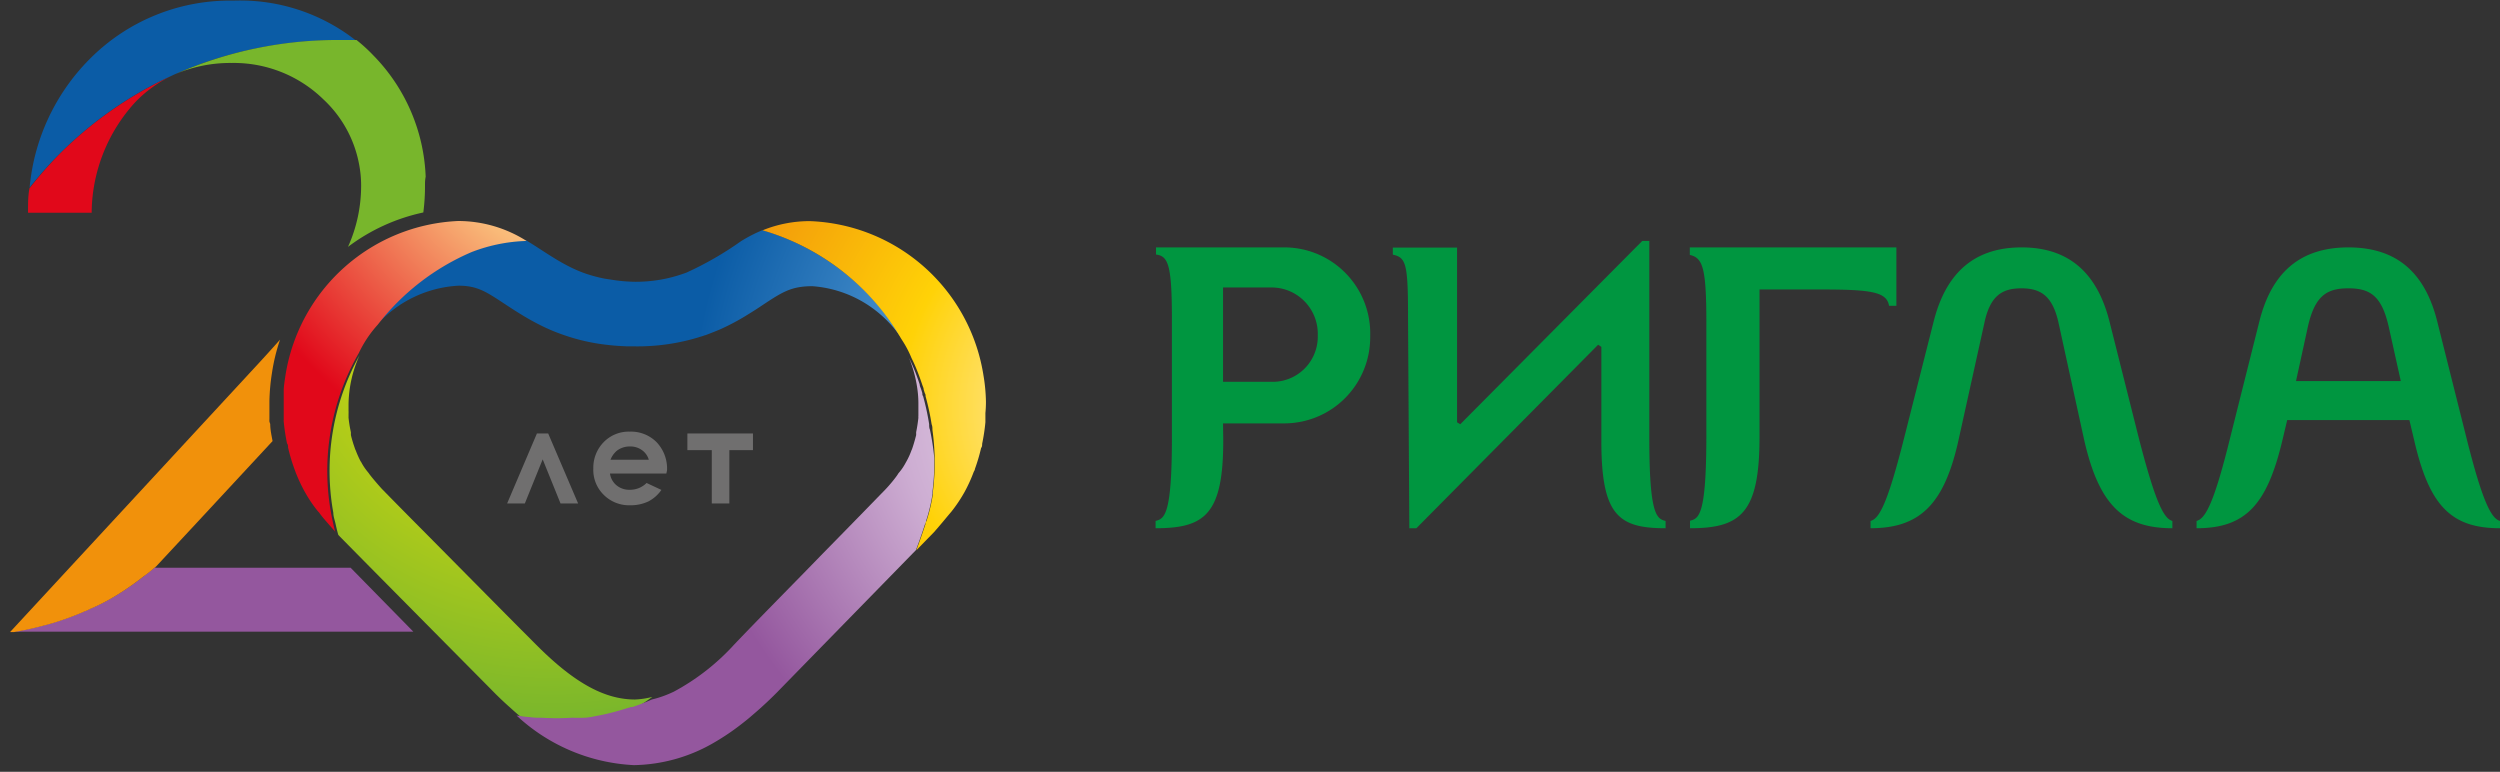 <svg width="149" height="46" viewBox="0 0 149 46" fill="none" xmlns="http://www.w3.org/2000/svg"><rect x="0" y="0" width="149" height="46" fill="#333333" stroke="none"/><path d="M124.217 26.223l-1.526-6.971c-.359-1.647-1.09-2.068-2.218-2.068s-1.859.421-2.205 2.068l-1.539 6.97c-.846 3.83-2.295 5.26-5.244 5.26v-.433c.526-.141 1.013-1.047 2-4.941l1.757-6.933c.679-2.694 2.231-4.43 5.244-4.43s4.564 1.737 5.243 4.43l1.744 6.933c.987 3.83 1.487 4.8 2 4.94v.435c-2.91 0-4.372-1.367-5.256-5.26zm-48.456-9.089h-2.868v5.621h2.868a2.68 2.68 0 001.988-.783 2.696 2.696 0 00.79-1.99 2.766 2.766 0 00-1.695-2.638 2.747 2.747 0 00-1.083-.21zm-2.855 9.112c0 4.402-1.089 5.237-4.033 5.237v-.437c.537-.128.973-.372.973-4.967V19.02c0-3.221-.218-3.76-.948-3.85v-.424h7.542a5.11 5.11 0 013.744 1.52 5.135 5.135 0 011.48 3.768 5.144 5.144 0 01-1.513 3.709 5.121 5.121 0 01-3.711 1.49h-3.547l.013 1.013zm70.975-.023l-.282-1.188h-7.282l-.282 1.188c-.908 3.83-2.175 5.26-5.119 5.26v-.434c.525-.141 1.037-1.047 1.997-4.941l1.74-6.933c.704-2.834 2.342-4.43 5.311-4.43 2.97 0 4.595 1.596 5.299 4.43l1.74 6.933c.96 3.83 1.485 4.8 1.997 4.94v.435c-2.944 0-4.223-1.367-5.119-5.26zm-1.523-6.792c-.423-1.826-1.127-2.247-2.394-2.247-1.267 0-1.983.421-2.406 2.247l-.716 3.28h6.245l-.729-3.28zm-58.439-.419c0-3.22-.09-3.668-.906-3.834v-.421h3.828V25.17l.191.115L97.878 14.36h.421v11.743c0 4.574.434 4.817.97 4.945v.435c-2.807 0-3.828-.767-3.828-5.188v-5.622l-.191-.128-10.834 10.938h-.42l-.077-12.471zm16.793-4.267h12.312v3.48h-.436c-.141-.818-1.013-.972-4.027-.972h-3.694v8.791c0 4.53-1.115 5.439-4.142 5.439v-.448c.551-.128.974-.384.974-5.119v-6.705c0-3.314-.23-3.839-.987-4.018v-.448z" fill="#009640"/><path d="M49.826 15.878a14.25 14.25 0 00-4.386-2.159 8.64 8.64 0 00-1.29.665 19.671 19.671 0 01-3.253 1.87l-.11.038a8.533 8.533 0 01-2.994.501 9.433 9.433 0 01-1.407-.133 6.528 6.528 0 01-.72-.133 8.597 8.597 0 01-.89-.266 8.281 8.281 0 01-1.064-.485c-.837-.446-1.564-.978-2.346-1.447a9.879 9.879 0 00-3.26.657 14.074 14.074 0 00-5.613 4.341 7.034 7.034 0 014.84-2.3c1.133 0 1.665.376 2.798 1.12.329.218.68.445 1.071.68.391.235.735.422 1.15.626.35.17.71.322 1.079.453.898.329 1.832.547 2.783.65.375.047.782.07 1.165.086h.383a12.504 12.504 0 004.245-.657.998.998 0 00.141-.047c.266-.102.524-.204.782-.313a13.593 13.593 0 001.626-.869c.329-.203.626-.39.9-.578 1.125-.743 1.657-1.088 2.798-1.119h.188c1.32.1 2.584.575 3.643 1.369a7.217 7.217 0 011.634 1.713 14.024 14.024 0 00-3.893-4.263z" fill="url(#paint0_radial)"/><path d="M37.848 41.691c-1.876 0-3.721-1.063-5.997-3.371l-.781-.782-1.087-1.095-4.762-4.811a383.215 383.215 0 01-2.47-2.503c-.344-.383-.68-.782-.782-.939l-.07-.086a3.461 3.461 0 01-.344-.508.445.445 0 00-.063-.102 5.855 5.855 0 01-.29-.65.682.682 0 01-.054-.132 7.864 7.864 0 01-.235-.782v-.172a7.34 7.34 0 01-.14-.861v-.219a1.917 1.917 0 000-.203v-.384a7.277 7.277 0 01.657-2.918 14.14 14.14 0 00-1.564 9.387c0 .22.086.438.133.657.047.22.101.446.164.665.696.72 9.116 9.215 9.116 9.215a19.4 19.4 0 001.157 1.103c.188.172.391.352.587.516.39.055.781.094 1.204.117h.328a15.48 15.48 0 001.704 0c.063-.003.126-.003.188 0h.539c.305 0 .595-.078.884-.133a8.4 8.4 0 00.782-.18c.406-.101.782-.226 1.18-.351h.102c.325-.197.64-.408.946-.634a4.96 4.96 0 01-1.032.156z" fill="url(#paint1_radial)"/><path d="M55.682 27.306v.274a13.14 13.14 0 01-.102 1.682v.156a9.885 9.885 0 01-.39 1.643c0 .039 0 .11-.055.164-.118.368-.321.97-.548 1.565l-8.06 8.252a22.603 22.603 0 01-1.666 1.565 10.63 10.63 0 01-.54.446c-.531.425-1.093.812-1.68 1.157a9.785 9.785 0 01-4.863 1.392 11.052 11.052 0 01-6.99-2.956c.391.062.782.101 1.196.133h.337a13.84 13.84 0 001.704 0c.062-.004.125-.004.188 0h.539c.297 0 .586-.07.883-.126.298-.054.532-.109.782-.172.407-.101.782-.219 1.189-.344h.093c.391-.13.775-.279 1.15-.446a6.472 6.472 0 001.313-.469 13.467 13.467 0 003.597-2.808c1.563-1.643 3.573-3.661 5.27-5.413 1.907-1.94 3.455-3.536 3.736-3.825.282-.29.68-.782.782-.97l.094-.11c.125-.156.235-.323.329-.5l.062-.11c.114-.205.211-.42.29-.641a.967.967 0 00.054-.133c.078-.227.157-.5.227-.782v-.173a9.22 9.22 0 00.133-.86.59.59 0 010-.117v-.806a6.528 6.528 0 00-.094-1.01 7.609 7.609 0 00-.461-1.626c.117.235.226.485.328.735.102.25.211.555.305.837 0 .102.055.196.086.29l.07.226c0 .063 0 .126.047.188.151.548.272 1.104.36 1.666 0 .11 0 .22.047.329.12.56.207 1.127.258 1.697z" fill="url(#paint2_radial)"/><path d="M31.382 14.36a9.879 9.879 0 00-3.26.658 14.074 14.074 0 00-5.613 4.34 6.906 6.906 0 00-1.119 1.675 14.086 14.086 0 00-1.563 10.028c.047.227.101.446.156.673v-.04c-.367-.422-.782-.876-.954-1.134l-.093-.101a7.816 7.816 0 01-.728-1.072l-.054-.094a9.648 9.648 0 01-.548-1.181l-.07-.196c-.148-.406-.27-.822-.367-1.243 0-.086 0-.165-.063-.25a11.958 11.958 0 01-.196-1.291.894.894 0 010-.141v-1.729c0-.211.063-.626.11-.93a10.905 10.905 0 0110.281-9.16 7.6 7.6 0 014.081 1.188z" fill="url(#paint3_radial)"/><path d="M58.73 24.608v.555c-.04.433-.106.864-.194 1.29 0 .087 0 .165-.063.251-.097.422-.22.837-.368 1.244 0 .07-.054.133-.078.195a9.06 9.06 0 01-.54 1.181l-.054.094a8.567 8.567 0 01-.727 1.072l-.086.102c-.219.258-.586.711-.962 1.134l-1.047 1.072c.226-.603.43-1.205.547-1.565 0-.055 0-.125.055-.164a9.886 9.886 0 00.39-1.643v-.156c.07-.558.105-1.12.102-1.682v-.274a13.913 13.913 0 00-.133-1.697c0-.11 0-.22-.047-.329a15.038 15.038 0 00-.36-1.666c0-.063 0-.125-.046-.188l-.07-.227c0-.094-.055-.187-.087-.289a15.27 15.27 0 00-.305-.837 9.33 9.33 0 00-.328-.735 6.362 6.362 0 00-.578-1.095l-.055-.087a14.13 14.13 0 00-8.248-6.437 7.447 7.447 0 012.822-.548 10.88 10.88 0 0110.344 9.191c.089.517.138 1.04.148 1.565.001.225-.01.449-.031.673z" fill="url(#paint4_radial)"/><path d="M21.195 2.4h-.852a23.93 23.93 0 00-9.96 2.042l-.18.086A23.095 23.095 0 003.501 9.22a23.732 23.732 0 00-1.736 1.964 12.464 12.464 0 013.558-7.643 11.774 11.774 0 018.6-3.504c2.626-.093 5.2.744 7.271 2.362z" fill="url(#paint5_radial)"/><path d="M3.502 9.229a23.096 23.096 0 016.7-4.693A7.397 7.397 0 008.052 6.1a9.867 9.867 0 00-2.588 6.446v.133H1.672v-.149c0-.446 0-.884.086-1.306a23.735 23.735 0 011.744-1.995z" fill="url(#paint6_radial)"/><path d="M25.33 11.06a12.11 12.11 0 01-.1 1.603 11.428 11.428 0 00-4.489 2.05 8.86 8.86 0 00.782-3.599 6.705 6.705 0 00-.133-1.384 7.04 7.04 0 00-2.11-3.802 7.646 7.646 0 00-5.474-2.175 8.307 8.307 0 00-3.37.673 23.93 23.93 0 019.961-2.041h.853c.35.279.683.582.992.907a10.907 10.907 0 013.128 7.243c-.04.188-.04.36-.04.524z" fill="url(#paint7_radial)"/><path d="M24.635 37.647H.859a17.848 17.848 0 001.877-.414l.383-.102a17.286 17.286 0 001.837-.665 1.44 1.44 0 01.235-.094l.219-.11.336-.148c.344-.164.61-.297.891-.461.675-.39 1.32-.83 1.931-1.314.266-.196.516-.407.782-.626l-.117.125h11.665l3.737 3.81z" fill="url(#paint8_radial)"/><path d="M16.105 25.265c0 .344.078.688.14 1.024l-4.573 4.928-2.345 2.52c-.25.218-.5.43-.782.625a16.04 16.04 0 01-1.931 1.314 12.16 12.16 0 01-.892.462l-.336.148-.219.11a1.43 1.43 0 00-.234.094c-.6.256-1.213.478-1.838.664l-.383.102c-.617.172-1.244.31-1.876.415H.6l14.16-15.308.093-.102c.673-.72 1.282-1.392 1.838-2.018a11.37 11.37 0 00-.485 2.002 12.383 12.383 0 00-.149 1.659v1.071c-.003.05-.003.1 0 .149.013.048.028.095.047.14z" fill="url(#paint9_radial)"/><path d="M34.455 30.005h-1.048l-1.063-2.628-1.063 2.628h-1.056L32 25.835h.672l1.783 4.17zm5.262-1.784h-3.362c.036.276.176.528.39.704.221.18.498.274.782.266a1.391 1.391 0 001.009-.406l.883.414a2.14 2.14 0 01-.781.689 2.485 2.485 0 01-1.095.226 2.134 2.134 0 01-1.564-.625 2.074 2.074 0 01-.617-1.565 2.177 2.177 0 01.61-1.564 2.078 2.078 0 011.563-.634 2.14 2.14 0 011.603.634 2.282 2.282 0 01.618 1.666l-.04.195zm-1.048-.82a1.064 1.064 0 00-.407-.572 1.165 1.165 0 00-.711-.219 1.25 1.25 0 00-.782.25c-.171.145-.303.33-.383.54h2.283zm2.299-1.565h3.909v.993h-1.408v3.176h-1.047v-3.176h-1.454v-.993z" fill="#706F6F"/><defs><radialGradient id="paint0_radial" cx="0" cy="0" r="1" gradientUnits="userSpaceOnUse" gradientTransform="matrix(27.106 0 0 27.12 68.402 24.428)"><stop stop-color="#A0D4F4"/><stop offset=".51" stop-color="#5096D1"/><stop offset="1" stop-color="#0B5CA6"/></radialGradient><radialGradient id="paint1_radial" cx="0" cy="0" r="1" gradientUnits="userSpaceOnUse" gradientTransform="matrix(25.441 0 0 25.454 32.97 17.67)"><stop stop-color="#FBFAEE"/><stop offset=".51" stop-color="#BACF16"/><stop offset="1" stop-color="#78B62C"/></radialGradient><radialGradient id="paint2_radial" cx="0" cy="0" r="1" gradientUnits="userSpaceOnUse" gradientTransform="matrix(25.894 0 0 25.907 66.862 24.224)"><stop stop-color="#F3EDF6"/><stop offset=".51" stop-color="#CDADD2"/><stop offset="1" stop-color="#94579E"/></radialGradient><radialGradient id="paint3_radial" cx="0" cy="0" r="1" gradientUnits="userSpaceOnUse" gradientTransform="matrix(27.497 0 0 27.511 37.989 2.4)"><stop stop-color="#FFF9ED"/><stop offset=".51" stop-color="#F9BB79"/><stop offset="1" stop-color="#E1081A"/></radialGradient><radialGradient id="paint4_radial" cx="0" cy="0" r="1" gradientUnits="userSpaceOnUse" gradientTransform="matrix(25.894 0 0 25.907 66.862 24.224)"><stop stop-color="#FEF2E8"/><stop offset=".51" stop-color="#FFD207"/><stop offset="1" stop-color="#F1910B"/></radialGradient><radialGradient id="paint5_radial" cx="0" cy="0" r="1" gradientUnits="userSpaceOnUse" gradientTransform="matrix(710.7 0 0 408.001 1541.88 116.364)"><stop stop-color="#A0D4F4"/><stop offset=".51" stop-color="#5096D1"/><stop offset="1" stop-color="#0B5CA6"/></radialGradient><radialGradient id="paint6_radial" cx="0" cy="0" r="1" gradientUnits="userSpaceOnUse" gradientTransform="matrix(169.914 0 0 162.208 410.849 104.45)"><stop stop-color="#FFF9ED"/><stop offset=".51" stop-color="#F9BB79"/><stop offset="1" stop-color="#E1081A"/></radialGradient><radialGradient id="paint7_radial" cx="0" cy="0" r="1" gradientUnits="userSpaceOnUse" gradientTransform="matrix(234.599 0 0 193.698 791.288 184.368)"><stop stop-color="#FBFAEE"/><stop offset=".51" stop-color="#BACF16"/><stop offset="1" stop-color="#78B62C"/></radialGradient><radialGradient id="paint8_radial" cx="0" cy="0" r="1" gradientUnits="userSpaceOnUse" gradientTransform="matrix(958.397 0 0 158.604 521.546 243.309)"><stop stop-color="#F3EDF6"/><stop offset=".51" stop-color="#CDADD2"/><stop offset="1" stop-color="#94579E"/></radialGradient><radialGradient id="paint9_radial" cx="0" cy="0" r="1" gradientUnits="userSpaceOnUse" gradientTransform="matrix(796.948 0 0 863.21 1204.47 494.285)"><stop stop-color="#FEF2E8"/><stop offset=".51" stop-color="#FFD207"/><stop offset="1" stop-color="#F1910B"/></radialGradient></defs></svg>